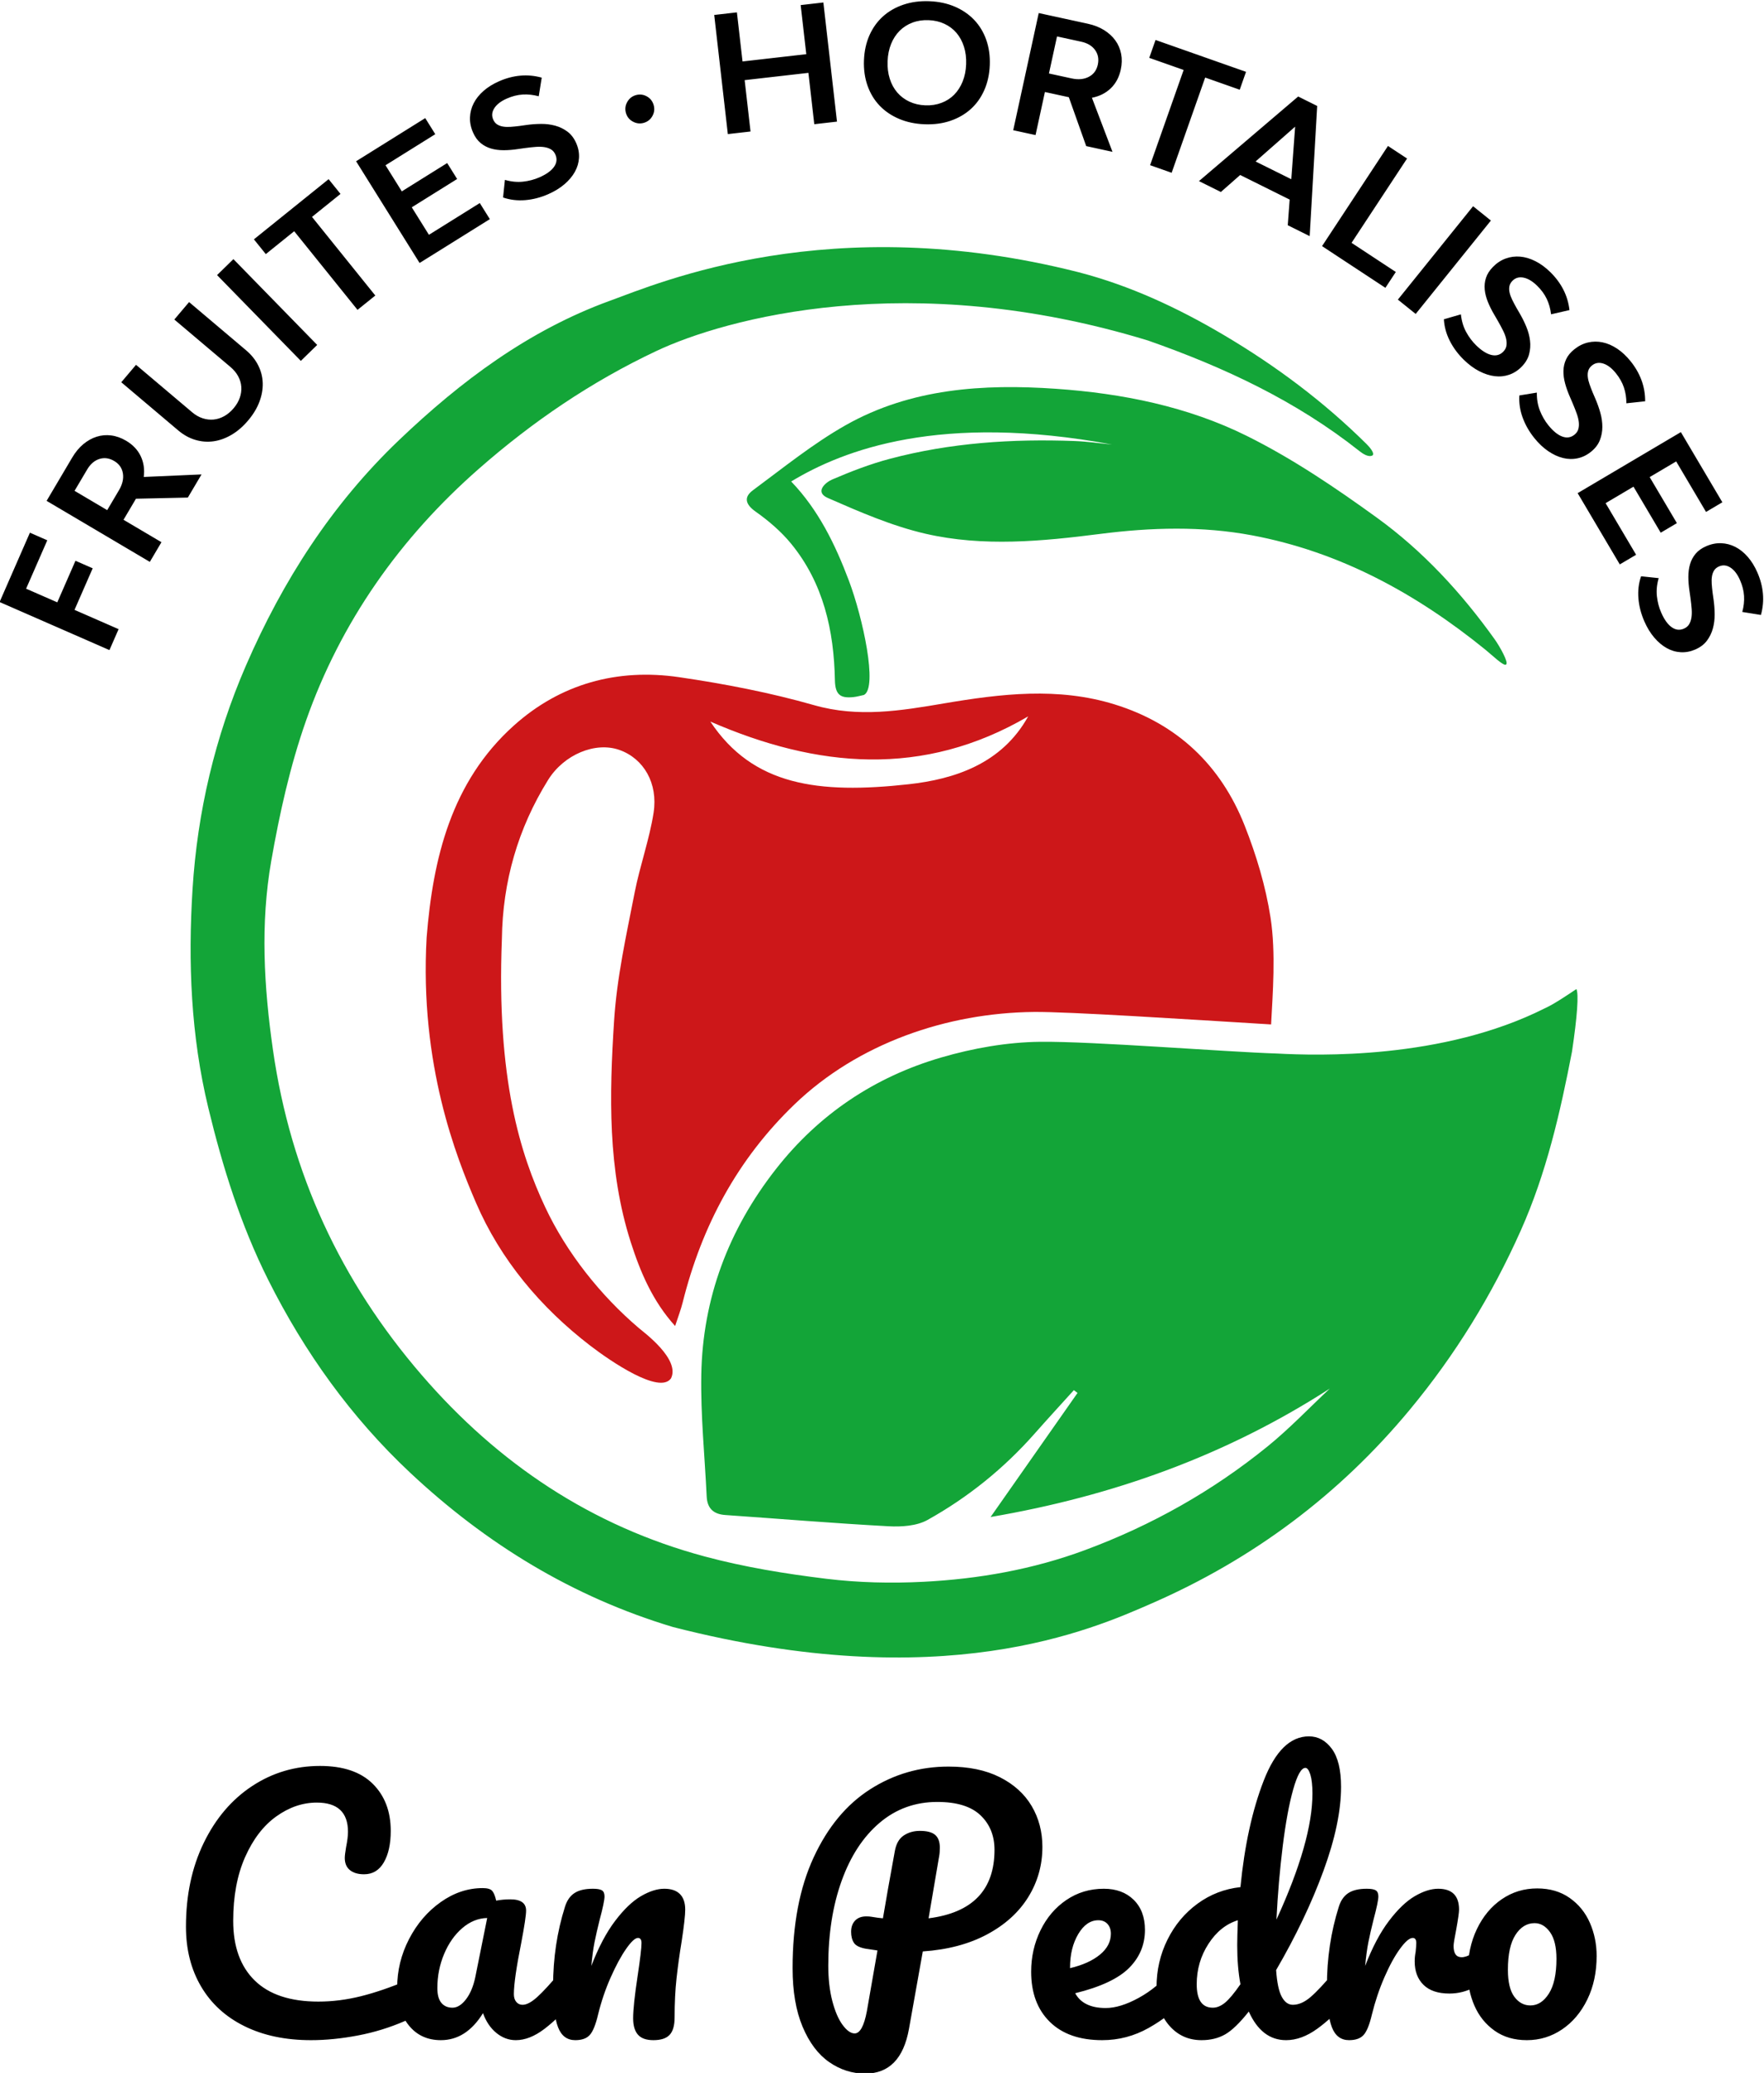 <?xml version="1.0" encoding="UTF-8" standalone="no"?>
<svg
   xmlns:dc="http://purl.org/dc/elements/1.1/"
   xmlns:cc="http://creativecommons.org/ns#"
   xmlns:rdf="http://www.w3.org/1999/02/22-rdf-syntax-ns#"
   xmlns:svg="http://www.w3.org/2000/svg"
   xmlns="http://www.w3.org/2000/svg"
   xmlns:sodipodi="http://sodipodi.sourceforge.net/DTD/sodipodi-0.dtd"
   xmlns:inkscape="http://www.inkscape.org/namespaces/inkscape"
   viewBox="0 0 276.868 325.369"
   height="325.369"
   width="276.868"
   xml:space="preserve"
   id="svg7009"
   version="1.1"
   sodipodi:docname="logo.svg"
   inkscape:version="0.92.3 (2405546, 2018-03-11)"><sodipodi:namedview
     pagecolor="#ffffff"
     bordercolor="#666666"
     borderopacity="1"
     objecttolerance="10"
     gridtolerance="10"
     guidetolerance="10"
     inkscape:pageopacity="0"
     inkscape:pageshadow="2"
     inkscape:window-width="1853"
     inkscape:window-height="1025"
     id="namedview7652"
     showgrid="false"
     inkscape:zoom="1.6819299"
     inkscape:cx="88.914323"
     inkscape:cy="160.15293"
     inkscape:window-x="67"
     inkscape:window-y="27"
     inkscape:window-maximized="1"
     inkscape:current-layer="svg7009" /><defs
     id="defs7013"><clipPath
       id="clipPath7027"
       clipPathUnits="userSpaceOnUse"><path
         id="path7025"
         d="M 0,0 H 595.276 V 841.89 H 0 Z"
         inkscape:connector-curvature="0" /></clipPath></defs><g
     transform="matrix(1.333,0,0,-1.333,-257.994,726.476)"
     id="g7017"><g
       id="g7021"><g
         clip-path="url(#clipPath7027)"
         id="g7023"><g
           transform="translate(350.122,381.49)"
           id="g7029"><path
             id="path7031"
             style="fill:#13a538;fill-opacity:1;fill-rule:nonzero;stroke:none"
             d="m 0,0 c -12.24,-7.9 -25.557,-12.663 -39.941,-15.123 3.574,5.1 6.906,9.856 10.238,14.611 -0.145,0.109 -0.29,0.218 -0.435,0.326 -1.539,-1.703 -3.093,-3.391 -4.612,-5.111 -3.628,-4.109 -7.851,-7.517 -12.615,-10.172 -1.282,-0.715 -3.069,-0.825 -4.598,-0.743 -6.411,0.346 -12.811,0.88 -19.217,1.324 -1.402,0.097 -2.124,0.791 -2.191,2.192 -0.227,4.783 -0.722,9.57 -0.634,14.347 0.166,9.005 3.215,17.071 8.775,24.177 5.073,6.485 11.641,10.87 19.466,13.155 3.759,1.098 7.765,1.807 11.668,1.85 6.197,0.068 21.705,-1.186 27.911,-1.383 4.661,-0.245 19.477,-0.735 31.51,5.332 1.066,0.482 2.537,1.476 3.708,2.26 0.293,-0.539 0.103,-3.233 -0.517,-7.368 C 27.128,32.489 25.5,25.366 22.486,18.611 19.078,10.97 14.756,3.948 9.422,-2.484 1.121,-12.496 -9.03,-20.069 -20.906,-25.267 c -7.161,-3.135 -24.697,-10.952 -56.454,-2.803 -11.803,3.547 -22.014,9.807 -30.927,18.166 -6.935,6.503 -12.43,14.17 -16.698,22.679 -3.233,6.444 -5.366,13.249 -7.063,20.266 -2.064,8.533 -2.399,17.169 -1.858,25.782 0.569,9.057 2.639,17.899 6.286,26.309 4.334,9.993 10.12,18.999 18.015,26.54 7.273,6.947 15.274,12.934 24.812,16.406 5.885,2.142 25.966,10.795 55.199,3.375 6.05,-1.567 11.734,-4.212 17.15,-7.421 6.107,-3.617 11.733,-7.822 16.77,-12.815 0.342,-0.338 1.007,-1.093 0.696,-1.345 -0.473,-0.238 -1.134,0.2 -1.531,0.515 -7.471,5.918 -15.934,9.875 -24.879,13.015 -28.133,8.615 -49.85,2.572 -57.905,-1.227 -7.692,-3.628 -14.58,-8.322 -20.9,-13.867 -9.281,-8.144 -16.264,-18.023 -20.362,-29.689 -1.87,-5.324 -3.111,-10.924 -4.086,-16.495 -1.293,-7.386 -0.864,-14.816 0.204,-22.264 2.084,-14.522 7.966,-27.197 17.517,-38.27 9.006,-10.44 20.005,-17.789 33.342,-21.365 4.659,-1.25 9.476,-2.032 14.271,-2.618 3.785,-0.463 7.659,-0.553 11.471,-0.357 6.5,0.333 12.883,1.456 19.035,3.741 7.828,2.908 15.008,6.949 21.476,12.201 C -4.743,-4.712 -2.433,-2.279 0,0"
             inkscape:connector-curvature="0" /></g><g
           transform="translate(343.21,424.368)"
           id="g7033"><path
             id="path7035"
             style="fill:#cd1719;fill-opacity:1;fill-rule:nonzero;stroke:none"
             d="m 0,0 c -10.04,0.612 -23.868,1.51 -27.917,1.469 -10.253,-0.102 -20.712,-3.691 -28.187,-10.87 -6.732,-6.465 -10.935,-14.339 -13.179,-23.332 -0.216,-0.868 -0.545,-1.708 -0.891,-2.777 -2.648,2.925 -4.093,6.337 -5.231,9.892 -2.721,8.506 -2.516,17.302 -1.958,26.013 0.331,5.162 1.429,10.038 2.428,15.155 0.598,3.062 1.754,6.311 2.228,9.391 0.531,3.449 -1.156,6.36 -4.018,7.377 -2.833,1.007 -6.54,-0.527 -8.407,-3.532 -3.56,-5.729 -5.351,-11.989 -5.44,-18.723 -0.648,-16.552 2.203,-25.399 5.098,-31.575 2.523,-5.382 6.529,-10.412 11.029,-14.241 0.602,-0.512 4.898,-3.674 3.786,-5.921 -1.337,-1.916 -7.064,1.972 -9.513,3.854 -5.838,4.486 -10.569,10.116 -13.465,16.86 -2.269,5.282 -6.643,16.185 -5.796,31.196 0.743,9.315 2.904,18.332 10.252,24.94 5.497,4.943 12.207,6.778 19.485,5.712 5.346,-0.783 10.699,-1.815 15.889,-3.296 5.22,-1.489 10.217,-0.652 15.303,0.211 6.703,1.137 13.422,1.943 20.086,-0.122 7.358,-2.279 12.481,-7.146 15.291,-14.236 1.382,-3.487 2.489,-7.17 3.06,-10.867 C 0.578,8.409 0.185,3.551 0,0 m -66.028,35.663 c 5.009,-7.541 12.699,-8.56 23.352,-7.382 5.353,0.591 10.967,2.382 14.074,7.992 -12.386,-7.248 -24.856,-6.08 -37.426,-0.61"
             inkscape:connector-curvature="0" /></g><g
           transform="translate(324.486,492.651)"
           id="g7037"><path
             id="path7039"
             style="fill:#13a538;fill-opacity:1;fill-rule:nonzero;stroke:none"
             d="m 0,0 c -20.163,3.74 -31.609,-0.607 -37.784,-4.352 3.208,-3.346 5.177,-7.388 6.791,-11.664 1.638,-4.338 3.434,-12.596 1.779,-13.471 -0.411,-0.085 -0.834,-0.213 -1.265,-0.255 -1.449,-0.141 -2.123,0.214 -2.157,1.99 -0.111,5.843 -1.349,11.432 -5.166,16.087 -1.176,1.434 -2.645,2.688 -4.165,3.762 -1.223,0.866 -1.418,1.708 -0.322,2.518 3.575,2.643 7.063,5.478 10.914,7.658 7.679,4.346 16.217,4.884 24.773,4.29 7.785,-0.541 15.501,-2.082 22.503,-5.566 5.364,-2.669 10.411,-6.087 15.28,-9.612 5.426,-3.927 9.968,-8.859 13.875,-14.329 0.591,-0.827 1.684,-2.778 1.33,-2.957 -0.234,-0.262 -1.639,1.1 -2.402,1.72 -8.139,6.614 -17.148,11.55 -27.521,13.491 -5.885,1.101 -11.854,0.931 -17.847,0.167 -6.829,-0.872 -13.778,-1.546 -20.569,0.016 -3.957,0.911 -7.773,2.576 -11.517,4.213 -1.577,0.69 -0.304,1.825 0.52,2.178 2.204,0.944 4.464,1.82 6.778,2.433 7.138,1.894 14.436,2.37 21.792,2.093 C -2.917,0.355 -1.46,0.141 0,0"
             inkscape:connector-curvature="0" /></g><g
           transform="translate(230.164,304.767)"
           id="g7041"><path
             id="path7043"
             style="fill:#000000;fill-opacity:1;fill-rule:nonzero;stroke:none"
             d="m 0,0 c 1.741,0 3.577,0.183 5.508,0.549 1.93,0.365 3.791,0.94 5.583,1.722 1.666,0.732 2.499,1.868 2.499,3.407 0,0.479 -0.102,0.871 -0.303,1.174 C 13.084,7.154 12.782,7.306 12.378,7.306 12.126,7.306 11.81,7.23 11.432,7.079 9.388,6.22 7.526,5.583 5.848,5.167 4.17,4.751 2.511,4.542 0.871,4.542 c -3.307,0 -5.805,0.827 -7.495,2.48 -1.691,1.652 -2.537,3.994 -2.537,7.022 0,2.902 0.467,5.406 1.401,7.514 0.933,2.107 2.158,3.703 3.672,4.788 1.514,1.085 3.104,1.628 4.769,1.628 2.448,0 3.672,-1.148 3.672,-3.445 0,-0.454 -0.075,-1.059 -0.227,-1.817 -0.101,-0.605 -0.151,-1.022 -0.151,-1.249 0,-0.631 0.201,-1.111 0.605,-1.438 0.404,-0.328 0.959,-0.492 1.666,-0.492 1.009,0 1.785,0.466 2.328,1.4 0.542,0.934 0.814,2.17 0.814,3.71 0,2.296 -0.707,4.145 -2.12,5.546 -1.414,1.4 -3.483,2.101 -6.208,2.101 -2.928,0 -5.59,-0.79 -7.987,-2.366 -2.398,-1.578 -4.297,-3.805 -5.697,-6.682 -1.401,-2.877 -2.101,-6.17 -2.101,-9.88 0,-2.675 0.592,-5.022 1.779,-7.04 1.186,-2.02 2.889,-3.578 5.11,-4.675 C -5.615,0.549 -3.003,0 0,0 m 15.293,0 c 1.993,0 3.646,1.06 4.959,3.18 0.353,-0.984 0.876,-1.76 1.57,-2.328 C 22.516,0.284 23.28,0 24.113,0 c 1.084,0 2.208,0.441 3.369,1.325 1.16,0.883 2.258,1.968 3.293,3.255 0.479,0.555 0.719,1.338 0.719,2.347 0,0.53 -0.094,0.947 -0.284,1.249 -0.189,0.303 -0.448,0.455 -0.776,0.455 -0.378,0 -0.719,-0.177 -1.022,-0.53 C 28.251,6.713 27.33,5.709 26.649,5.091 25.967,4.473 25.387,4.164 24.908,4.164 c -0.303,0 -0.549,0.113 -0.739,0.341 -0.189,0.227 -0.283,0.53 -0.283,0.908 0,1.136 0.289,3.154 0.87,6.057 0.379,1.993 0.568,3.255 0.568,3.785 0,0.883 -0.619,1.325 -1.855,1.325 -0.581,0 -1.136,-0.051 -1.665,-0.151 -0.127,0.554 -0.284,0.939 -0.474,1.154 -0.189,0.214 -0.562,0.322 -1.116,0.322 -1.742,0 -3.388,-0.549 -4.94,-1.647 -1.552,-1.097 -2.796,-2.549 -3.729,-4.353 -0.934,-1.804 -1.401,-3.716 -1.401,-5.735 0,-1.842 0.467,-3.331 1.401,-4.467 C 12.478,0.568 13.728,0 15.293,0 m 1.362,3.823 c -0.555,0 -0.99,0.19 -1.306,0.568 -0.315,0.379 -0.473,0.959 -0.473,1.741 0,1.413 0.265,2.751 0.795,4.013 0.53,1.261 1.243,2.277 2.139,3.047 0.895,0.77 1.874,1.167 2.934,1.193 L 19.343,7.419 C 19.116,6.334 18.75,5.463 18.245,4.807 17.74,4.151 17.21,3.823 16.655,3.823 M 31.115,0 c 0.782,0 1.356,0.208 1.722,0.625 0.366,0.416 0.688,1.217 0.966,2.403 0.378,1.539 0.876,3.003 1.495,4.391 0.618,1.388 1.224,2.505 1.817,3.35 0.593,0.846 1.053,1.269 1.382,1.269 0.277,0 0.416,-0.203 0.416,-0.606 0,-0.555 -0.151,-1.842 -0.454,-3.861 -0.354,-2.322 -0.53,-3.988 -0.53,-4.997 0,-0.858 0.189,-1.502 0.568,-1.93 C 38.875,0.214 39.481,0 40.314,0 c 0.883,0 1.52,0.208 1.911,0.625 0.391,0.416 0.587,1.103 0.587,2.063 0,1.69 0.076,3.223 0.227,4.599 0.152,1.375 0.353,2.832 0.606,4.372 0.277,1.817 0.416,3.053 0.416,3.71 0,0.807 -0.208,1.419 -0.624,1.836 -0.417,0.416 -1.029,0.624 -1.836,0.624 -0.833,0 -1.748,-0.29 -2.745,-0.87 -0.997,-0.581 -2.013,-1.552 -3.047,-2.915 -1.035,-1.363 -1.968,-3.13 -2.801,-5.3 0.1,1.11 0.227,2.044 0.378,2.801 0.152,0.758 0.353,1.641 0.606,2.65 0.379,1.413 0.568,2.322 0.568,2.726 0,0.353 -0.101,0.592 -0.303,0.719 -0.202,0.126 -0.555,0.189 -1.06,0.189 -0.934,0 -1.66,-0.17 -2.177,-0.511 -0.517,-0.34 -0.889,-0.877 -1.116,-1.609 -0.934,-2.952 -1.401,-6.069 -1.401,-9.35 0,-2.22 0.195,-3.836 0.587,-4.845 C 29.481,0.505 30.156,0 31.115,0 m 55.002,22.75 c 0,1.792 -0.423,3.401 -1.268,4.827 -0.846,1.425 -2.095,2.555 -3.748,3.388 -1.653,0.832 -3.666,1.249 -6.038,1.249 -3.356,0 -6.429,-0.89 -9.217,-2.669 -2.789,-1.779 -5.01,-4.454 -6.662,-8.025 -1.654,-3.571 -2.48,-7.918 -2.48,-13.041 0,-2.725 0.391,-5.022 1.174,-6.889 0.782,-1.867 1.823,-3.256 3.123,-4.164 1.299,-0.909 2.719,-1.363 4.258,-1.363 2.801,0 4.517,1.754 5.148,5.262 l 1.628,9.123 c 2.927,0.201 5.451,0.87 7.571,2.006 2.12,1.136 3.734,2.599 4.845,4.391 1.11,1.792 1.666,3.76 1.666,5.905 m -13.401,-8.403 1.25,7.343 c 0.05,0.252 0.075,0.581 0.075,0.985 0,0.681 -0.183,1.179 -0.549,1.495 -0.366,0.315 -0.965,0.473 -1.798,0.473 -0.732,0 -1.369,-0.183 -1.911,-0.549 -0.543,-0.366 -0.89,-0.978 -1.041,-1.836 -0.606,-3.306 -1.073,-5.943 -1.401,-7.911 -0.328,0.025 -0.795,0.088 -1.4,0.189 -0.127,0.025 -0.316,0.038 -0.568,0.038 -0.556,0 -0.991,-0.165 -1.306,-0.492 -0.316,-0.329 -0.473,-0.77 -0.473,-1.325 0,-0.53 0.113,-0.965 0.34,-1.306 0.227,-0.341 0.72,-0.574 1.477,-0.7 -0.127,0.024 0.302,-0.038 1.287,-0.19 L 65.448,3.407 C 65.12,1.666 64.641,0.795 64.01,0.795 c -0.454,0 -0.927,0.334 -1.42,1.003 -0.492,0.668 -0.896,1.609 -1.211,2.82 -0.316,1.212 -0.473,2.599 -0.473,4.164 0,3.735 0.523,7.06 1.571,9.975 1.047,2.914 2.536,5.192 4.467,6.832 1.93,1.64 4.195,2.461 6.794,2.461 2.297,0 3.994,-0.524 5.092,-1.571 1.098,-1.048 1.647,-2.404 1.647,-4.069 0,-4.72 -2.588,-7.407 -7.761,-8.063 m 29.527,-5.716 c -0.379,0 -0.719,-0.177 -1.022,-0.53 -1.06,-1.287 -2.316,-2.328 -3.767,-3.123 -1.451,-0.795 -2.744,-1.193 -3.88,-1.193 -1.767,0 -2.965,0.581 -3.596,1.742 2.978,0.731 5.091,1.722 6.341,2.971 1.249,1.249 1.873,2.745 1.873,4.486 0,1.489 -0.441,2.669 -1.324,3.539 -0.884,0.871 -2.058,1.306 -3.521,1.306 -1.641,0 -3.11,-0.442 -4.41,-1.325 -1.3,-0.883 -2.316,-2.076 -3.047,-3.577 -0.732,-1.502 -1.098,-3.123 -1.098,-4.864 0,-2.498 0.732,-4.467 2.196,-5.905 C 88.451,0.719 90.508,0 93.158,0 c 1.943,0 3.766,0.479 5.47,1.438 1.703,0.959 3.022,2.007 3.955,3.142 0.48,0.555 0.72,1.338 0.72,2.347 0,0.53 -0.095,0.947 -0.284,1.249 -0.189,0.303 -0.449,0.455 -0.776,0.455 m -9.539,5.489 c 0.454,0 0.813,-0.146 1.078,-0.436 0.265,-0.29 0.398,-0.675 0.398,-1.154 0,-0.934 -0.43,-1.755 -1.287,-2.461 -0.858,-0.707 -2.032,-1.237 -3.521,-1.59 v 0.076 c 0,1.539 0.322,2.851 0.966,3.937 0.643,1.085 1.432,1.628 2.366,1.628 m 28.844,-5.489 c -0.378,0 -0.719,-0.177 -1.022,-0.53 -1.186,-1.414 -2.133,-2.423 -2.839,-3.029 -0.707,-0.605 -1.4,-0.908 -2.082,-0.908 -0.53,0 -0.965,0.315 -1.306,0.946 -0.34,0.631 -0.562,1.678 -0.662,3.142 2.321,3.987 4.176,7.874 5.564,11.659 1.388,3.786 2.082,7.091 2.082,9.918 0,1.993 -0.359,3.483 -1.078,4.467 -0.72,0.984 -1.622,1.476 -2.707,1.476 -2.196,0 -3.969,-1.735 -5.318,-5.205 -1.351,-3.47 -2.266,-7.653 -2.745,-12.548 -1.868,-0.203 -3.552,-0.852 -5.053,-1.95 -1.502,-1.098 -2.682,-2.511 -3.54,-4.24 -0.858,-1.728 -1.287,-3.602 -1.287,-5.621 0,-1.842 0.498,-3.338 1.495,-4.486 C 102.047,0.574 103.315,0 104.855,0 c 1.06,0 1.987,0.227 2.782,0.681 0.795,0.455 1.722,1.35 2.782,2.688 C 111.428,1.123 112.892,0 114.81,0 c 1.212,0 2.435,0.448 3.672,1.344 1.236,0.895 2.372,1.974 3.407,3.236 0.479,0.555 0.719,1.338 0.719,2.347 0,0.53 -0.094,0.947 -0.284,1.249 -0.189,0.303 -0.448,0.455 -0.776,0.455 m -4.466,23.431 c 0.227,0 0.422,-0.265 0.586,-0.795 0.164,-0.53 0.246,-1.274 0.246,-2.233 0,-3.735 -1.413,-8.682 -4.239,-14.839 0.151,3.003 0.397,5.88 0.738,8.631 0.341,2.75 0.75,4.978 1.23,6.681 0.479,1.704 0.959,2.555 1.439,2.555 M 106.18,3.823 c -1.263,0 -1.893,0.921 -1.893,2.764 0,1.741 0.46,3.324 1.382,4.75 0.921,1.426 2.075,2.353 3.463,2.783 -0.051,-1.363 -0.075,-2.347 -0.075,-2.953 0,-1.691 0.126,-3.218 0.378,-4.58 -0.732,-1.06 -1.338,-1.786 -1.817,-2.177 -0.48,-0.392 -0.959,-0.587 -1.438,-0.587 M 122.23,0 c 0.782,0 1.356,0.208 1.722,0.625 0.366,0.416 0.687,1.217 0.965,2.403 0.379,1.539 0.871,3.003 1.477,4.391 0.605,1.388 1.217,2.505 1.836,3.35 0.618,0.846 1.116,1.269 1.495,1.269 0.277,0 0.416,-0.203 0.416,-0.606 0,-0.177 -0.025,-0.518 -0.075,-1.022 -0.076,-0.379 -0.114,-0.757 -0.114,-1.136 0,-1.161 0.347,-2.082 1.041,-2.763 0.694,-0.681 1.709,-1.022 3.047,-1.022 1.06,0 2.063,0.258 3.01,0.776 0.946,0.517 1.772,1.141 2.479,1.874 0.505,0.53 0.757,1.261 0.757,2.195 0,0.479 -0.095,0.864 -0.284,1.155 -0.189,0.29 -0.448,0.435 -0.776,0.435 -0.353,0 -0.694,-0.164 -1.022,-0.492 -1.111,-1.111 -2.019,-1.666 -2.725,-1.666 -0.631,0 -0.947,0.442 -0.947,1.325 0,0.252 0.101,0.883 0.303,1.893 0.227,1.262 0.341,2.056 0.341,2.385 0,1.64 -0.821,2.46 -2.461,2.46 -0.832,0 -1.747,-0.29 -2.744,-0.87 -0.997,-0.581 -2.013,-1.552 -3.047,-2.915 -1.035,-1.363 -1.969,-3.13 -2.802,-5.3 0.101,1.11 0.228,2.044 0.379,2.801 0.151,0.758 0.353,1.641 0.606,2.65 0.378,1.413 0.567,2.322 0.567,2.726 0,0.353 -0.101,0.592 -0.302,0.719 -0.203,0.126 -0.556,0.189 -1.06,0.189 -0.934,0 -1.66,-0.17 -2.177,-0.511 -0.517,-0.34 -0.889,-0.877 -1.117,-1.609 -0.934,-2.952 -1.4,-6.069 -1.4,-9.35 0,-2.22 0.195,-3.836 0.587,-4.845 C 120.596,0.505 121.27,0 122.23,0 m 20.933,0 c 1.514,0 2.895,0.422 4.145,1.268 1.249,0.845 2.239,2.019 2.971,3.521 0.732,1.501 1.098,3.211 1.098,5.129 0,1.387 -0.265,2.687 -0.795,3.899 -0.53,1.211 -1.325,2.189 -2.385,2.933 -1.06,0.744 -2.334,1.117 -3.823,1.117 -1.54,0 -2.928,-0.423 -4.164,-1.268 -1.237,-0.846 -2.215,-2.019 -2.934,-3.52 -0.719,-1.502 -1.079,-3.212 -1.079,-5.13 0,-1.388 0.265,-2.687 0.795,-3.899 0.53,-1.211 1.319,-2.189 2.366,-2.933 C 140.405,0.372 141.673,0 143.163,0 m 0.416,4.088 c -0.757,0 -1.388,0.341 -1.893,1.022 -0.505,0.682 -0.757,1.742 -0.757,3.18 0,1.817 0.296,3.186 0.89,4.107 0.592,0.921 1.344,1.382 2.252,1.382 0.706,0 1.312,-0.354 1.817,-1.06 0.505,-0.707 0.757,-1.754 0.757,-3.142 0,-1.792 -0.297,-3.155 -0.889,-4.088 -0.594,-0.934 -1.319,-1.401 -2.177,-1.401"
             inkscape:connector-curvature="0" /></g><g
           style="fill:#000000;fill-opacity:1"
           transform="translate(199.111,481.374)"
           id="g7045"><path
             id="path7047"
             style="fill:#000000;fill-opacity:1;fill-rule:nonzero;stroke:none"
             d="m 0,0 -2.045,0.895 -3.571,-8.164 12.935,-5.659 1.078,2.465 -5.191,2.271 2.141,4.895 -2.028,0.887 -2.141,-4.895 -3.671,1.606 z m 16.551,5.031 1.612,2.726 -6.804,-0.299 c 0.114,0.892 -0.005,1.709 -0.358,2.45 -0.353,0.74 -0.924,1.344 -1.712,1.81 C 8.709,12.061 8.123,12.27 7.533,12.346 6.942,12.422 6.37,12.372 5.816,12.198 5.262,12.023 4.738,11.73 4.244,11.32 3.751,10.91 3.313,10.382 2.931,9.736 l -3.01,-5.092 12.154,-7.185 1.369,2.316 -4.468,2.641 1.467,2.48 z M 3.211,5.824 4.697,8.337 C 5.079,8.983 5.56,9.397 6.14,9.579 6.721,9.76 7.301,9.679 7.881,9.336 8.462,8.993 8.802,8.507 8.903,7.879 9.005,7.25 8.851,6.591 8.443,5.901 L 7.055,3.552 Z m 21.76,10.47 c 0.284,0.75 0.417,1.488 0.397,2.213 -0.021,0.725 -0.196,1.418 -0.527,2.081 -0.33,0.663 -0.811,1.261 -1.443,1.795 l -6.702,5.667 -1.737,-2.054 6.615,-5.593 c 0.388,-0.329 0.689,-0.692 0.903,-1.089 0.214,-0.397 0.336,-0.809 0.367,-1.235 0.032,-0.426 -0.027,-0.855 -0.176,-1.287 -0.149,-0.433 -0.392,-0.848 -0.728,-1.246 -0.337,-0.398 -0.708,-0.709 -1.114,-0.933 -0.405,-0.223 -0.821,-0.355 -1.246,-0.395 -0.425,-0.04 -0.854,0.01 -1.285,0.15 -0.432,0.14 -0.842,0.374 -1.23,0.702 l -6.615,5.593 -1.737,-2.054 6.702,-5.667 c 0.632,-0.534 1.304,-0.907 2.016,-1.117 0.713,-0.212 1.428,-0.267 2.146,-0.166 0.719,0.1 1.426,0.356 2.123,0.767 0.696,0.41 1.345,0.969 1.944,1.679 0.6,0.708 1.042,1.438 1.327,2.189 m 4.884,4.831 1.925,1.879 -9.864,10.103 -1.925,-1.88 z m 3.271,21.397 -8.797,-7.085 1.4,-1.738 3.343,2.693 7.456,-9.258 2.096,1.687 -7.456,9.258 3.358,2.705 z m 11.811,-6.55 -2.02,3.237 5.341,3.334 -1.172,1.877 -5.342,-3.334 -1.919,3.075 5.859,3.658 -1.182,1.894 -8.141,-5.082 7.476,-11.978 8.271,5.163 -1.182,1.894 z m 15.952,5.949 c 0.53,0.454 0.941,0.943 1.233,1.466 0.291,0.523 0.453,1.073 0.486,1.649 0.032,0.577 -0.076,1.151 -0.326,1.722 -0.255,0.582 -0.599,1.036 -1.033,1.36 -0.433,0.324 -0.914,0.558 -1.442,0.702 -0.528,0.144 -1.082,0.214 -1.663,0.209 -0.582,-0.004 -1.154,-0.046 -1.716,-0.125 L 55.585,48.785 C 55.229,48.74 54.89,48.706 54.567,48.683 54.244,48.66 53.948,48.669 53.68,48.711 c -0.268,0.043 -0.503,0.127 -0.705,0.254 -0.201,0.127 -0.358,0.319 -0.47,0.576 -0.199,0.454 -0.153,0.904 0.138,1.351 0.29,0.447 0.785,0.823 1.484,1.129 0.63,0.275 1.249,0.431 1.857,0.468 0.609,0.037 1.236,-0.032 1.882,-0.207 l 0.352,2.195 c -0.837,0.23 -1.673,0.309 -2.508,0.235 -0.836,-0.074 -1.667,-0.292 -2.495,-0.654 -0.722,-0.316 -1.337,-0.696 -1.844,-1.14 -0.507,-0.444 -0.895,-0.929 -1.164,-1.457 -0.269,-0.527 -0.414,-1.084 -0.436,-1.669 -0.022,-0.586 0.098,-1.175 0.358,-1.77 0.229,-0.524 0.524,-0.937 0.885,-1.237 0.36,-0.301 0.768,-0.518 1.222,-0.652 0.455,-0.135 0.953,-0.202 1.494,-0.201 0.541,10e-4 1.104,0.046 1.69,0.136 l 0.843,0.119 c 0.459,0.061 0.88,0.107 1.263,0.136 0.383,0.028 0.724,0.018 1.024,-0.032 0.299,-0.049 0.558,-0.141 0.776,-0.274 0.218,-0.134 0.386,-0.335 0.503,-0.603 0.219,-0.501 0.163,-0.984 -0.168,-1.448 -0.332,-0.465 -0.905,-0.875 -1.721,-1.232 -0.594,-0.26 -1.232,-0.428 -1.914,-0.504 -0.682,-0.076 -1.396,-0.007 -2.142,0.208 l -0.218,-2.073 c 0.817,-0.282 1.682,-0.386 2.594,-0.313 0.912,0.073 1.817,0.305 2.715,0.698 0.745,0.326 1.383,0.717 1.914,1.171 m 10.371,8.054 c 0.223,0.411 0.267,0.842 0.133,1.293 -0.134,0.451 -0.407,0.788 -0.818,1.011 -0.412,0.223 -0.843,0.267 -1.294,0.133 -0.439,-0.131 -0.773,-0.403 -1.001,-0.816 -0.229,-0.413 -0.276,-0.845 -0.142,-1.296 0.134,-0.451 0.41,-0.787 0.827,-1.008 0.417,-0.221 0.846,-0.266 1.285,-0.136 0.45,0.135 0.787,0.407 1.01,0.819 m 17.448,13.045 0.661,-5.781 -7.507,-0.858 -0.661,5.781 -2.673,-0.305 1.604,-14.028 2.672,0.305 -0.691,6.048 7.507,0.858 0.691,-6.047 2.673,0.305 -1.603,14.028 z m 17.636,-13.625 c 0.922,0.315 1.719,0.775 2.391,1.379 0.672,0.605 1.203,1.349 1.593,2.231 0.39,0.883 0.606,1.864 0.647,2.945 0.041,1.093 -0.099,2.091 -0.421,2.994 -0.322,0.903 -0.795,1.682 -1.42,2.336 -0.624,0.654 -1.384,1.172 -2.28,1.557 -0.895,0.384 -1.896,0.597 -3.002,0.639 -1.106,0.042 -2.123,-0.095 -3.051,-0.409 -0.929,-0.315 -1.729,-0.775 -2.401,-1.379 -0.672,-0.605 -1.203,-1.345 -1.593,-2.221 -0.39,-0.877 -0.605,-1.861 -0.647,-2.954 -0.041,-1.081 0.1,-2.076 0.421,-2.986 0.322,-0.909 0.795,-1.691 1.42,-2.345 0.624,-0.654 1.387,-1.173 2.289,-1.557 0.902,-0.384 1.906,-0.597 3.012,-0.639 1.106,-0.042 2.119,0.094 3.042,0.409 m -4.831,2.255 c -0.563,0.263 -1.04,0.622 -1.43,1.076 -0.39,0.454 -0.684,0.993 -0.883,1.618 -0.199,0.625 -0.285,1.313 -0.256,2.063 0.028,0.75 0.165,1.429 0.411,2.037 0.246,0.608 0.581,1.123 1.004,1.546 0.424,0.423 0.926,0.745 1.507,0.965 0.581,0.219 1.215,0.316 1.902,0.29 0.686,-0.026 1.311,-0.171 1.873,-0.434 0.563,-0.263 1.036,-0.622 1.42,-1.075 0.384,-0.454 0.675,-0.993 0.874,-1.618 0.199,-0.625 0.285,-1.313 0.256,-2.063 -0.028,-0.75 -0.166,-1.429 -0.412,-2.037 -0.245,-0.608 -0.577,-1.123 -0.994,-1.547 -0.417,-0.423 -0.916,-0.745 -1.497,-0.964 -0.581,-0.22 -1.215,-0.317 -1.902,-0.291 -0.686,0.026 -1.31,0.171 -1.873,0.434 m 20.816,-5.235 3.095,-0.674 -2.422,6.366 c 0.884,0.172 1.622,0.542 2.214,1.109 0.592,0.568 0.986,1.299 1.18,2.194 0.144,0.659 0.159,1.28 0.045,1.865 -0.114,0.584 -0.34,1.112 -0.68,1.583 -0.34,0.471 -0.783,0.877 -1.327,1.217 -0.544,0.339 -1.183,0.589 -1.916,0.749 l -5.78,1.258 -3.003,-13.796 2.628,-0.572 1.104,5.071 2.816,-0.613 z m -3.437,12.913 2.852,-0.62 c 0.734,-0.16 1.278,-0.487 1.632,-0.981 0.355,-0.494 0.461,-1.07 0.317,-1.728 -0.143,-0.659 -0.498,-1.135 -1.063,-1.429 -0.565,-0.294 -1.239,-0.355 -2.022,-0.184 l -2.666,0.58 z m 22.255,-4.168 -10.654,3.752 -0.741,-2.105 4.049,-1.426 -3.949,-11.212 2.537,-0.894 3.949,11.212 4.067,-1.433 z m 4.915,-18.063 2.58,-1.282 0.884,15.327 -2.238,1.113 -11.683,-9.961 2.58,-1.282 2.274,2.002 5.826,-2.896 z m -3.79,7.508 4.658,4.099 -0.454,-6.187 z m 11.3,-9.581 6.536,9.929 -2.247,1.48 -7.763,-11.794 7.459,-4.91 1.227,1.865 z m 5.455,-6.684 2.096,-1.688 8.856,10.997 -2.096,1.687 z m 9.571,-8.423 c 0.62,-0.321 1.227,-0.518 1.822,-0.592 0.594,-0.074 1.165,-0.017 1.711,0.169 0.547,0.187 1.038,0.503 1.473,0.949 0.445,0.455 0.736,0.944 0.873,1.467 0.138,0.523 0.174,1.057 0.109,1.6 -0.065,0.544 -0.208,1.084 -0.43,1.621 -0.223,0.537 -0.476,1.051 -0.761,1.543 l -0.427,0.737 c -0.175,0.312 -0.333,0.614 -0.476,0.905 -0.143,0.29 -0.245,0.568 -0.307,0.833 -0.062,0.264 -0.071,0.514 -0.029,0.748 0.042,0.234 0.161,0.452 0.356,0.652 0.347,0.355 0.781,0.482 1.305,0.38 0.522,-0.102 1.057,-0.419 1.603,-0.953 0.492,-0.479 0.869,-0.994 1.132,-1.544 0.263,-0.55 0.434,-1.158 0.514,-1.823 l 2.166,0.499 c -0.1,0.862 -0.341,1.666 -0.723,2.413 -0.383,0.746 -0.897,1.435 -1.543,2.066 -0.564,0.551 -1.148,0.978 -1.749,1.281 -0.602,0.303 -1.198,0.481 -1.787,0.532 -0.59,0.051 -1.161,-0.023 -1.711,-0.223 -0.551,-0.2 -1.053,-0.532 -1.506,-0.996 -0.4,-0.409 -0.672,-0.838 -0.815,-1.285 -0.143,-0.447 -0.191,-0.906 -0.145,-1.378 0.046,-0.471 0.171,-0.958 0.375,-1.459 0.203,-0.501 0.457,-1.007 0.76,-1.516 l 0.427,-0.737 c 0.229,-0.402 0.429,-0.775 0.6,-1.119 0.171,-0.344 0.289,-0.665 0.356,-0.961 0.066,-0.296 0.078,-0.57 0.036,-0.822 -0.042,-0.252 -0.165,-0.483 -0.369,-0.693 -0.382,-0.391 -0.851,-0.52 -1.405,-0.388 -0.555,0.133 -1.151,0.511 -1.788,1.133 -0.464,0.453 -0.86,0.981 -1.186,1.584 -0.327,0.604 -0.531,1.292 -0.612,2.064 l -2.003,-0.577 c 0.046,-0.863 0.274,-1.703 0.684,-2.521 0.41,-0.818 0.966,-1.57 1.666,-2.254 0.583,-0.569 1.184,-1.014 1.804,-1.335 m 8.13,-9.421 c 0.578,-0.393 1.157,-0.661 1.739,-0.805 0.581,-0.144 1.154,-0.156 1.719,-0.036 0.565,0.12 1.09,0.375 1.575,0.766 0.496,0.399 0.843,0.85 1.042,1.353 0.199,0.504 0.299,1.029 0.299,1.576 0,0.548 -0.078,1.101 -0.235,1.661 -0.157,0.559 -0.348,1.1 -0.572,1.622 l -0.336,0.782 c -0.136,0.332 -0.258,0.65 -0.365,0.956 -0.107,0.305 -0.176,0.593 -0.205,0.863 -0.03,0.27 -0.01,0.519 0.06,0.747 0.069,0.227 0.213,0.429 0.431,0.605 0.387,0.311 0.833,0.385 1.34,0.222 0.507,-0.164 1,-0.542 1.479,-1.137 0.431,-0.535 0.744,-1.091 0.94,-1.668 0.195,-0.578 0.293,-1.201 0.293,-1.871 l 2.211,0.237 c 0.003,0.868 -0.141,1.696 -0.432,2.482 -0.29,0.787 -0.719,1.532 -1.285,2.235 -0.495,0.615 -1.023,1.108 -1.584,1.48 -0.562,0.373 -1.132,0.62 -1.712,0.741 -0.579,0.122 -1.154,0.116 -1.725,-0.017 -0.571,-0.133 -1.109,-0.403 -1.614,-0.81 -0.446,-0.359 -0.766,-0.752 -0.961,-1.179 -0.196,-0.426 -0.299,-0.877 -0.309,-1.351 -0.01,-0.473 0.056,-0.971 0.199,-1.493 0.142,-0.522 0.334,-1.054 0.574,-1.596 l 0.336,-0.782 c 0.18,-0.427 0.335,-0.821 0.463,-1.183 0.128,-0.362 0.208,-0.694 0.239,-0.996 0.03,-0.302 0.01,-0.576 -0.062,-0.821 -0.071,-0.246 -0.221,-0.46 -0.449,-0.644 -0.426,-0.343 -0.907,-0.415 -1.441,-0.218 -0.536,0.198 -1.082,0.644 -1.641,1.337 -0.407,0.506 -0.736,1.077 -0.989,1.715 -0.252,0.638 -0.373,1.345 -0.361,2.122 l -2.058,-0.335 c -0.057,-0.862 0.069,-1.724 0.379,-2.585 0.31,-0.861 0.772,-1.673 1.386,-2.436 0.511,-0.634 1.055,-1.147 1.632,-1.539 m 6.756,-6.123 3.285,1.942 3.204,-5.42 1.906,1.126 -3.205,5.42 3.121,1.845 3.515,-5.946 1.922,1.137 -4.885,8.261 -12.154,-7.186 4.962,-8.392 1.922,1.136 z m 5.733,-15.834 c 0.454,-0.53 0.943,-0.941 1.466,-1.233 0.524,-0.292 1.073,-0.454 1.65,-0.486 0.576,-0.032 1.15,0.076 1.721,0.326 0.583,0.255 1.036,0.599 1.36,1.032 0.324,0.434 0.559,0.915 0.702,1.442 0.144,0.529 0.214,1.083 0.21,1.664 -0.005,0.582 -0.047,1.154 -0.126,1.716 l -0.119,0.843 c -0.044,0.355 -0.078,0.695 -0.102,1.018 -0.023,0.323 -0.013,0.618 0.029,0.887 0.042,0.268 0.127,0.503 0.254,0.705 0.127,0.201 0.319,0.358 0.575,0.47 0.455,0.199 0.905,0.153 1.352,-0.138 0.446,-0.29 0.822,-0.785 1.128,-1.485 0.275,-0.629 0.432,-1.248 0.469,-1.856 0.037,-0.609 -0.032,-1.236 -0.208,-1.882 l 2.195,-0.352 c 0.231,0.837 0.309,1.673 0.235,2.508 -0.073,0.836 -0.291,1.667 -0.653,2.495 -0.316,0.722 -0.697,1.337 -1.14,1.844 -0.444,0.507 -0.93,0.895 -1.457,1.164 -0.528,0.269 -1.084,0.414 -1.669,0.436 -0.586,0.022 -1.176,-0.098 -1.77,-0.358 -0.525,-0.229 -0.937,-0.524 -1.238,-0.885 -0.3,-0.36 -0.518,-0.768 -0.652,-1.222 -0.134,-0.455 -0.201,-0.953 -0.2,-1.494 0,-0.541 0.045,-1.104 0.135,-1.69 l 0.119,-0.843 c 0.062,-0.459 0.107,-0.88 0.136,-1.263 0.029,-0.383 0.018,-0.725 -0.031,-1.024 -0.05,-0.299 -0.141,-0.558 -0.275,-0.776 -0.134,-0.218 -0.335,-0.386 -0.602,-0.503 -0.502,-0.22 -0.984,-0.163 -1.449,0.168 -0.464,0.331 -0.875,0.905 -1.231,1.721 -0.26,0.594 -0.429,1.232 -0.504,1.914 -0.077,0.682 -0.007,1.396 0.208,2.142 l -2.074,0.218 c -0.281,-0.817 -0.386,-1.682 -0.312,-2.594 0.072,-0.913 0.305,-1.817 0.698,-2.715 0.326,-0.745 0.716,-1.384 1.17,-1.914"
             inkscape:connector-curvature="0" /></g></g></g></g></svg>